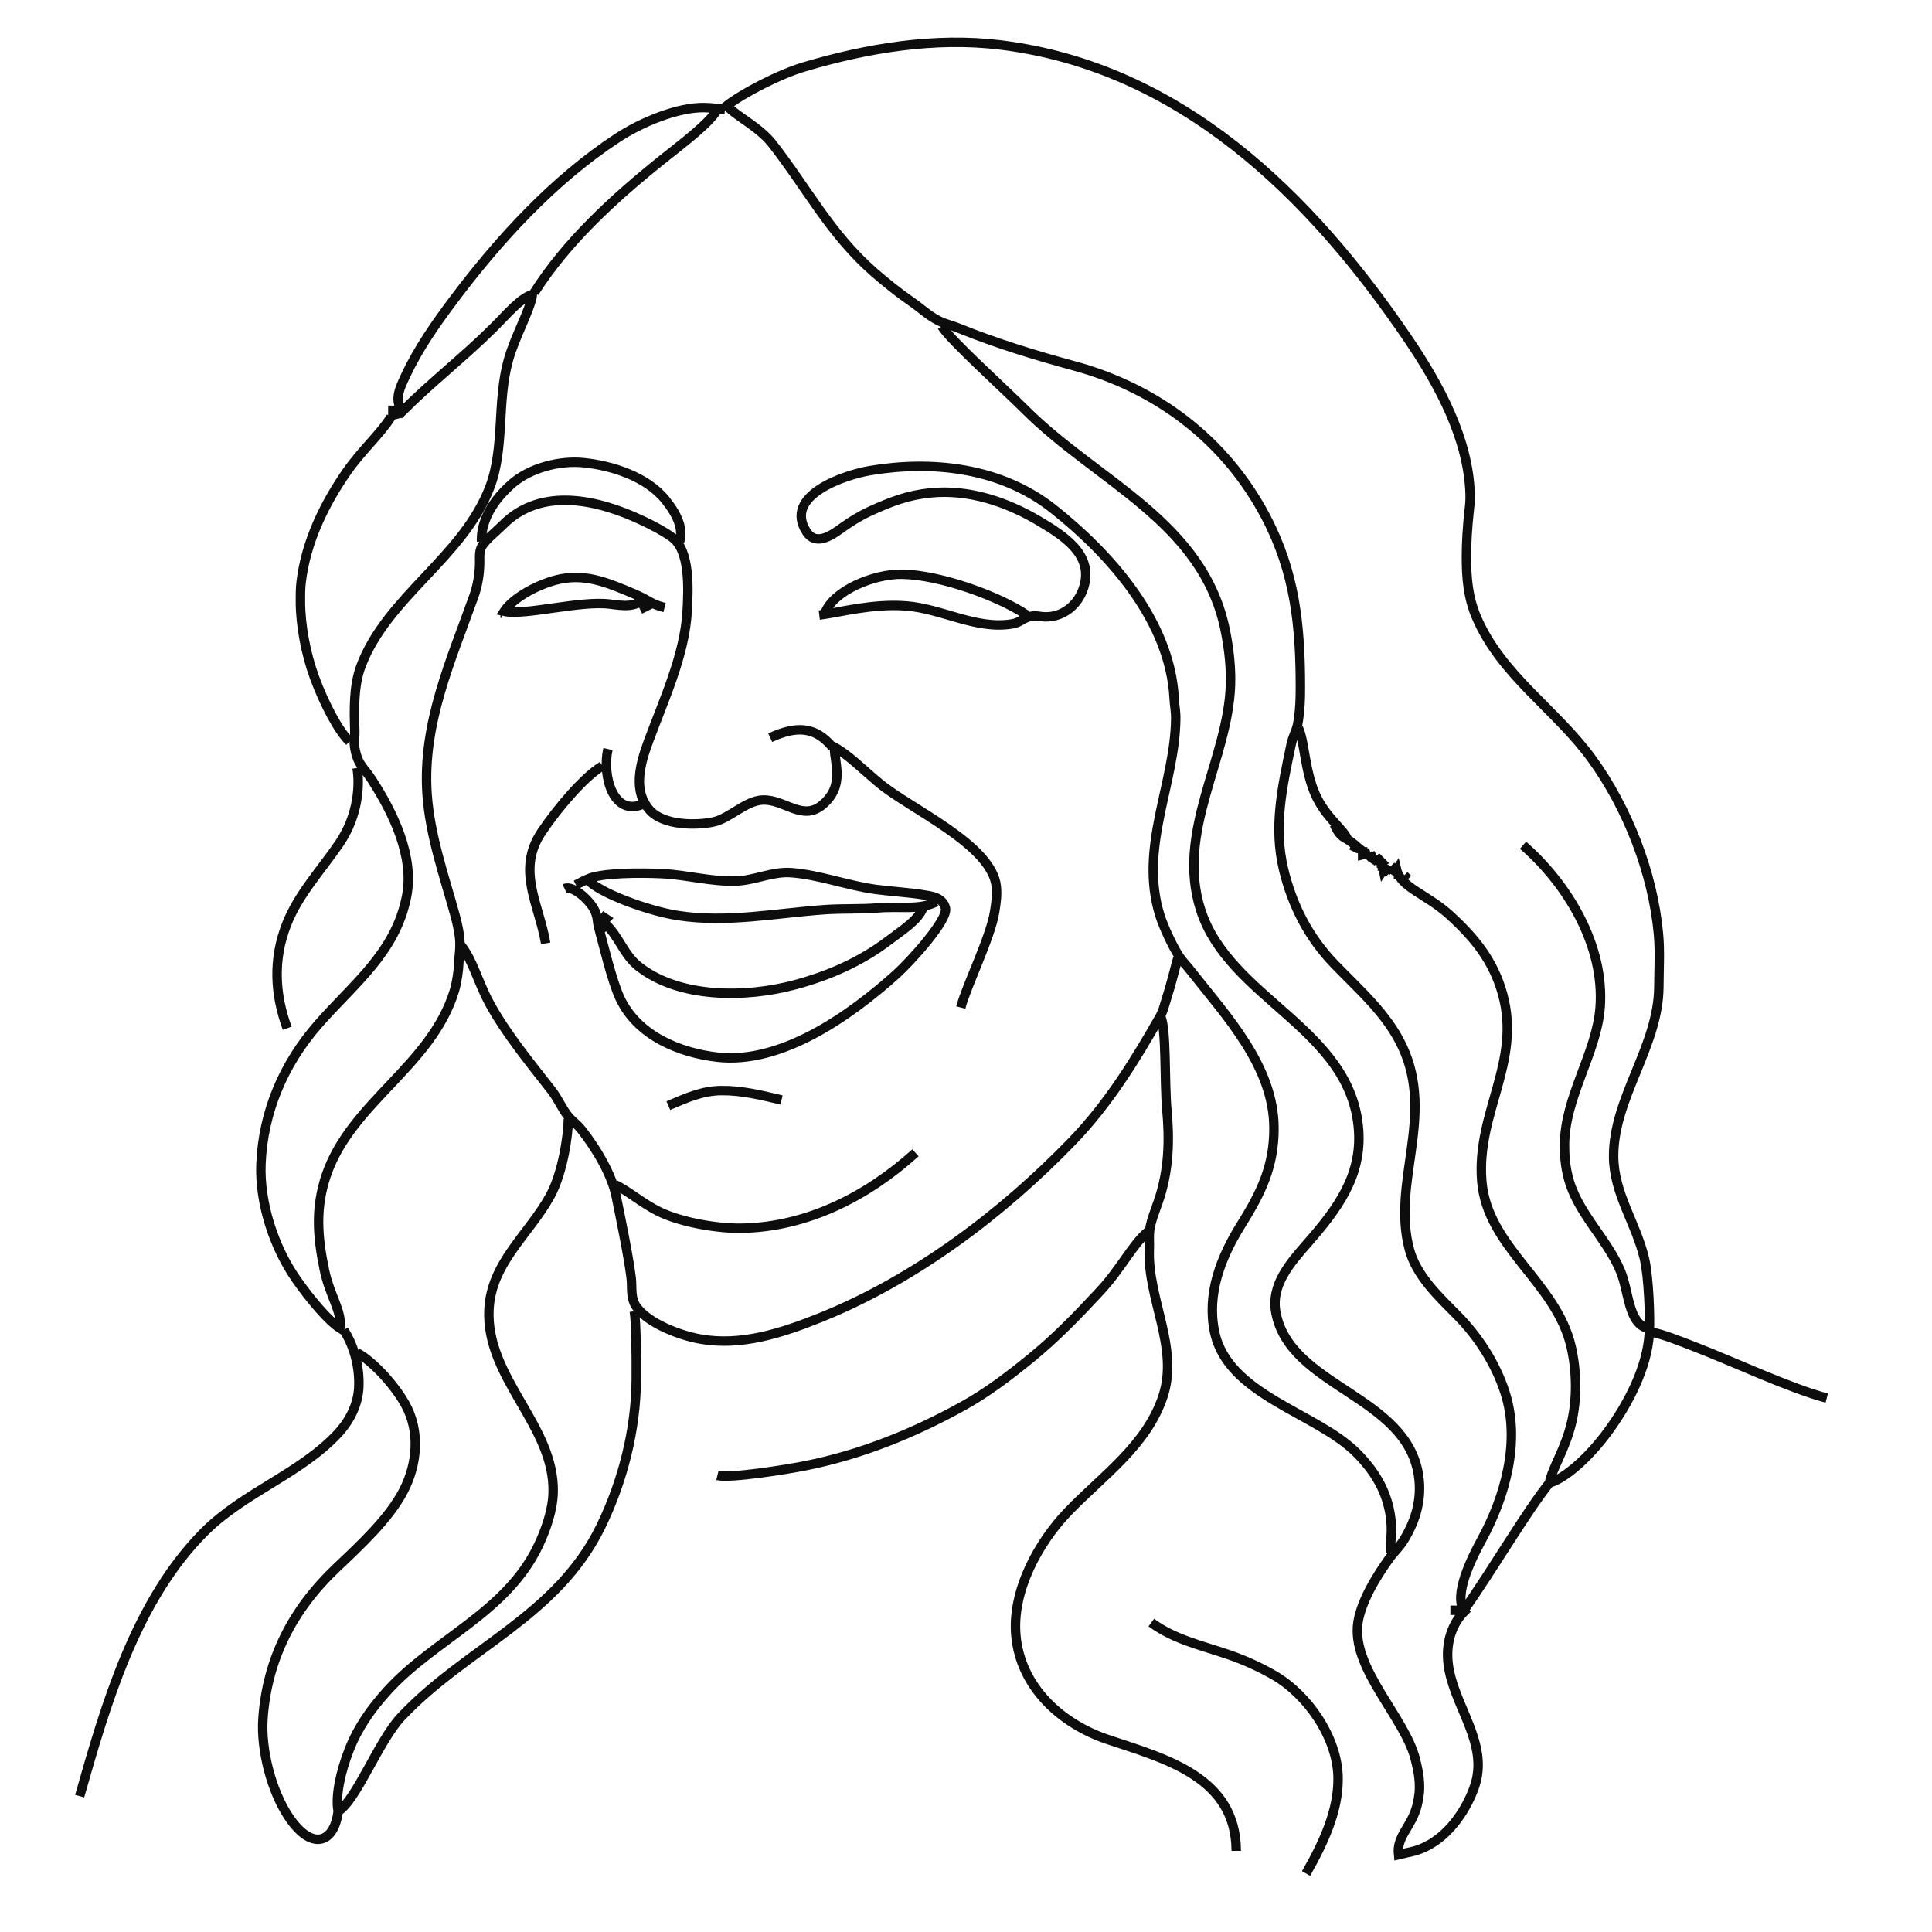 <?xml version="1.0" encoding="UTF-8" standalone="no"?>
<svg xmlns="http://www.w3.org/2000/svg" xmlns:svg="http://www.w3.org/2000/svg" version="1.1" id="svg1" width="1024" height="1024" viewBox="0 0 1024 1024" xml:space="preserve">
  <defs id="defs1">
    <linearGradient id="swatch1">
      <stop style="stop-color:#000000;stop-opacity:1;" offset="0" id="stop1"></stop>
    </linearGradient>
  </defs>
  <g id="g1">
    <path style="fill:none;stroke:#0d0d0d;stroke-width:5;stroke-dasharray:none" d="m 499.231,173 c 4.422,7.268 33.285,33.285 44,44 38.731,38.731 94.981,59.55 106.371,118 1.839,9.437 2.89,18.998 2.588,28 -1.325,39.555 -28.966,77.683 -15.903,119 15.036,47.558 79.978,62.93 83.807,117 1.737,24.535 -11.503,42.09 -27.165,60 -9.195,10.514 -19.555,22.192 -16.637,37 7.743,39.294 69.153,43.551 75.57,86 1.855,12.27 -1.307,23.554 -7.68,33.992 -2.707,4.434 -4.861,5.917 -7.92,10.144 -6.575,9.084 -15.837,23.968 -16.754,35.864 -1.81,23.474 24.938,48.549 30.537,70 2.453,9.4 3.272,16.159 0.997,25 -2.959,11.499 -10.903,16.14 -9.811,26 6.14,-1.545 10.069,-1.557 17,-5.626 10.848,-6.368 19.131,-18.545 23.258,-30.374 8.028,-23.012 -11.162,-42.836 -13.918,-65 -1.452,-11.682 2.302,-21.733 8.66,-28 -6.314,-8.333 4.076,-28.748 9.12,-38 12.429,-22.799 20.693,-52.146 12.315,-78 -4.934,-15.227 -14.03,-29.456 -25.442,-41 -10.034,-10.149 -21.581,-20.931 -25.286,-35 -9.32,-35.388 13.55,-70.121 -3.513,-107 -8.15,-17.616 -22.875,-30.248 -36.153,-44 -13.712,-14.202 -22.283,-31.011 -26.902,-50 -5.55,-22.814 -0.645,-44.363 3.865,-65.999 1.242,-5.956 3.018,-7.021 3.9,-13.079 0.967,-6.638 1.096,-11.125 1.097,-17.922 0,-32.471 -2.887,-60.648 -18.279,-90 -21.301,-40.621 -57.671,-68.154 -101.721,-80.103 -20.463,-5.551 -41.517,-12.004 -61,-19.915 -4.529,-1.839 -6.864,-2.03 -11,-4.136 -5.207,-2.652 -9.599,-6.828 -14,-9.847 -6.43,-4.41 -13.949,-10.405 -20,-15.699 -23.378,-20.45 -35.509,-44.671 -54.043,-68.301 -6.891,-8.786 -19.244,-14.57 -23.957,-20.001 8.051,-6.308 27.485,-16.557 41,-20.561 33.455,-9.913 69.182,-15.877 104,-11.616 C 625.354,35.465 694.47,103.115 746.552,180 c 16.337,24.118 31.811,52.737 32.635,82 0.114,4.03 -0.247,6.253 -0.637,10 -0.798,7.663 -1.313,15.195 -1.32,23 -0.01,10.929 0.754,21.405 5.268,32 13.199,30.979 42.047,48.857 61.069,75 19.133,26.296 32.51,60.813 35.445,93 0.85,9.32 0.271,17.813 0.215,28 -0.172,31.532 -24.162,58.998 -23.987,90 0.111,19.61 11.72,34.857 16.313,54 2.309,9.626 3.099,31.554 2.577,40 -1.094,17.666 -10.976,36.936 -22.086,52 -9.678,13.123 -22.136,24.42 -30.814,27 1.397,-7.809 8.308,-17.538 11.73,-32 2.997,-12.664 2.706,-27.319 -0.177,-40 -7.813,-34.369 -44.552,-52.755 -47.41,-88 -2.937,-36.222 21.041,-62.779 11.075,-99 -4.883,-17.746 -14.872,-29.975 -28.218,-42.118 -11.83,-10.763 -25.796,-14.503 -28,-23.882 l -2,3 m -229,70 c 2.922,-11.348 15.927,-37.338 17.992,-51 0.699,-4.62 1.302,-8.21 0.849,-13 -2.089,-22.09 -45.447,-41.168 -61.842,-54.753 -9.064,-7.511 -16.825,-15.431 -24,-19.247 0.054,8.636 5.649,20.392 -6.185,30.474 -10.699,9.114 -20.147,-2.914 -31.815,-2.444 -9.048,0.364 -17.534,9.776 -26,11.59 -9.788,2.098 -26.402,1.736 -33.551,-5.899 -9.605,-10.258 -5.302,-25.096 -1.01,-36.72 7.935,-21.491 19.273,-45.867 20.54,-69 0.646,-11.797 1.639,-32.294 -8.045,-39.272 -4.649,-3.349 -10.329,-6.295 -15.933,-8.928 -22.666,-10.65 -53.122,-18.312 -73.68,2.356 -3.91,3.931 -7.589,6.541 -10.499,10.381 -2.205,2.91 -1.802,6.228 -1.821,9.462 -0.036,5.9 -0.982,12.138 -3.075,18 -12.235,34.271 -27.393,67.78 -24.789,105 1.534,21.922 9.003,42.999 14.791,64 1.361,4.937 2.582,10.665 2.631,15 0.051,4.576 -0.433,5.692 -0.569,10 -0.126,4.024 -1.059,10.687 -2.365,15 -12.114,40.007 -54.777,59.169 -67.951,98 -5.812,17.131 -4.658,32.421 -0.991,50 2.943,14.11 9.43,21.735 8.318,31 -6.206,-3.915 -15.84,-15.363 -23.253,-26 -11.996,-17.214 -19.463,-40.704 -18.661,-61 1.084,-27.432 11.853,-52.966 30.253,-74 18.986,-21.704 41.13,-38.044 46.955,-68 4.1,-21.081 -7.127,-44.266 -18.616,-61.981 -4.061,-6.262 -7.115,-7.379 -8.763,-16.019 -0.843,-4.42 0.032,-5.931 -0.101,-10 -0.338,-10.337 -0.713,-23.415 3.291,-34 14.018,-37.055 54.114,-57.388 68.364,-95 7.827,-20.66 3.592,-44.929 9.7,-67 3.548,-12.82 11.684,-26.71 12.83,-35 -6.848,2.434 -12.443,9.487 -21,17.997 -15.056,14.973 -32.771,28.781 -48,44.003 -4.47,-6.106 -1.352,-12.276 1.802,-19 6.741,-14.374 15.832,-27.344 25.324,-40 24.225,-32.302 53.04,-63.683 86.875,-85.885 12.596,-8.265 31.759,-16.305 46,-16.094 4.45,0.066 7.066,0.613 11,0.979 m -4,0 c -4.269,7.538 -19.749,18.992 -29,26.4 -26.292,21.055 -50.988,43.796 -68,70.6 m -75,60 v 5 l 4,-1 m -5,2 c -5.374,8.748 -15.514,17.675 -23.403,29 -11.998,17.224 -21.557,37.031 -24.152,58 -0.512,4.141 -0.453,7.178 -0.445,11 0.026,12.357 2.822,27.389 7.439,40 5.225,14.271 12.96,28.685 18.56,34 m 70,-106 c -0.401,-7.644 3.082,-19.224 16.086,-30.581 9.725,-8.493 25.337,-12.441 37.914,-11.194 14.512,1.438 33.39,7.156 43.522,19.778 6.525,8.128 9.433,15.374 7.478,21.997 m 74,39 c 11.353,-1.474 28.101,-6.211 46,-4.861 18.967,1.431 36.966,12.639 55.992,9.575 4.538,-0.731 5.547,-2.791 9.225,-3.818 3.66,-1.022 4.891,0.009 8.783,0.045 8.951,0.083 17.252,-5.958 20.25,-15.94 5.15,-17.15 -10.815,-27.178 -24.25,-35.118 -16.773,-9.913 -36.867,-16.675 -57,-14.657 -11.883,1.191 -20.695,4.535 -32,9.66 -4.56,2.067 -9.885,5.26 -14,8.193 -5.412,3.858 -14.407,10.985 -19.753,2.774 -12.543,-19.265 20.225,-30.172 33.753,-32.436 32.596,-5.454 69.068,-1.805 97,20.303 30.558,24.186 61.928,59.727 64.077,100.281 0.219,4.133 0.916,7.061 0.864,11 -0.463,34.911 -19.575,68.08 -8.462,104 1.991,6.435 7.154,17.249 10.196,21.783 1.934,2.882 3.614,4.453 5.822,7.258 19.308,24.522 44.474,51.172 44.503,83.96 0.018,20.264 -6.824,34.2 -17.314,51 -10.861,17.395 -18.423,36.759 -14.167,57 7.068,33.623 53.875,42.598 75.342,64.137 9.05,9.08 15.397,19.208 17.615,31.863 1.779,10.15 -0.234,14.711 0.524,21 M 437.231,325 c 4.449,-12.025 26.063,-20.928 41,-20.646 20.73,0.391 51.957,12.047 66,21.646 m -202,-9 c -5.858,5.075 -11.494,4.114 -19,3.178 -15.857,-1.978 -44.99,6.202 -56,3.822 4.17,-6.346 15.679,-13.369 27,-16.46 15.176,-4.144 27.417,1.103 42,7.266 7.527,3.181 8.73,5.381 16,7.195 m -7,-2 -6,3 m -74,2 h 1 m 422,61 c 3.218,6.86 3.294,22.387 8.892,35 5.549,12.505 15.116,18.465 17.108,24 -2.759,-1.582 -4.587,-2.563 -7,-8 m -299,-46 c 13.539,-6.237 23.732,-6.249 33,5 m -119,1 c -3.191,13.816 2.634,36.494 19,29 m -52,74 c -3.519,-20.755 -15.71,-38.798 -2.199,-59 8.757,-13.094 22.901,-29.497 32.199,-35 m -130,1 c 1.452,8.205 1.033,24.733 -9.36,40 -9.736,14.301 -21.728,26.929 -27.999,43 -7.206,18.468 -6.299,36.845 0.358,55 m 559,-106 -2,2 m 3,0 -2,2 m 4,2 c 4.635,2.497 8.446,8.376 12,7 l -4,1 v -4 m -6,-1 4,2 m 87,-2 c 23.377,20.278 43.356,53.019 40.861,86 -1.823,24.102 -18.918,47.755 -18.86,73 0.014,6.053 0.384,10.817 1.938,17 4.719,18.778 20.714,32.591 27.831,50 4.481,10.961 3.959,27.29 14.23,30 m -147,-252 c 1.414,3.396 1.909,4.453 5,4 l -2,-2 m -4,-1 2,2 m 2,1 1,1 m 2,-1 1,5 2,-3 m -2,-1 -2,2 m 1,-1 v 2 m -2,-1 h 1 m 6,0 2,2 m -5,0 2,2 m 1,-2 1,1 m -242,16 c -9,4.576 -19.08,2.159 -31,3.217 -8.54,0.758 -18.637,0.264 -28,0.919 -26.021,1.819 -51.864,7.171 -78,3.106 -15.791,-2.456 -42.207,-12.134 -48,-19.242 7.412,-3.466 28.111,-3.527 40,-2.922 13.209,0.672 25.708,4.34 39,3.882 9.816,-0.338 19.139,-5.15 29,-4.436 14.885,1.078 30.251,6.923 45,8.896 6.39,0.855 17.88,1.703 24,2.667 5.282,0.832 11.332,1.336 12.862,7.168 1.647,6.28 -18.705,28.509 -25.862,34.954 -24.781,22.318 -61.213,47.972 -95,44.103 -20.095,-2.301 -42.368,-11.382 -51.655,-31.312 -4.303,-9.235 -8.723,-28.15 -11.132,-37 -1.154,-4.241 -0.368,-4.968 -2.035,-9 -2.172,-5.255 -11.721,-14.118 -16.179,-12 m 442,-9 v 4 m 3,-2 2,2 m -441,3 6,-3 m 178,15 c -2.47,6.701 -10.578,11.692 -18,17.324 -15.087,11.449 -31.747,18.765 -50,23.652 -25.747,6.894 -61.199,7.396 -82.959,-9.916 -7.516,-5.979 -10.264,-15.604 -17.041,-22.06 l -1,1 -1,1 -1,1 m 0,-8 3,2 -4,4 m -73,10 c 6.432,7.872 8.821,19.014 15.337,31 8.604,15.825 22.079,32.234 32.827,46 3.249,4.161 5.751,10.043 8.695,13.544 2.862,3.403 4.482,3.896 7.314,7.504 7.821,9.966 15.827,23.488 18.168,34.952 2.295,11.238 6.419,31.145 7.931,43 0.692,5.423 -0.545,10.952 2.813,15.644 6.257,8.742 22.802,15.121 33.914,17.095 21.443,3.808 42.851,-3.014 64,-11.541 49.859,-20.101 96.081,-55.038 132.96,-93.198 19.443,-20.118 33.508,-43.171 46.542,-66 1.933,-3.385 2.469,-6.412 3.634,-10 2.337,-7.2 4.458,-16.134 5.864,-21 m -9,31 c 3.051,6.531 1.92,34.776 3.217,49 1.449,15.885 1.297,32.044 -4.575,49 -1.704,4.92 -3.987,10.552 -4.522,15 -0.473,3.934 -0.025,5.952 -0.196,10 -1.11,26.351 15.826,52.063 7.277,78 -8.586,26.05 -31.834,42.034 -50.159,61 -16.002,16.562 -30.034,42.306 -27.82,66 2.525,27.021 23.675,46.587 48.78,54.999 30.432,10.197 67.839,19.815 68,59.001 m -301,-395 c 9.597,-4.103 17.998,-7.879 28,-7.974 10.949,-0.104 20.77,2.349 32,4.974 m -113,10 c -0.033,8.194 -2.837,28.578 -9.704,41 -11.185,20.232 -31.138,35.304 -32.358,60 -1.801,36.46 34.89,61.6 34.014,97 -0.231,9.32 -3.784,19.58 -7.755,28 -16.801,35.624 -55.15,49.735 -79.971,77.008 -8.522,9.363 -15.562,19.271 -20.222,30.992 -5.028,12.649 -7.468,25.415 -6.003,33 9.659,-5.753 21.41,-37.217 33.323,-49.922 34.291,-36.569 82.555,-53.101 105.914,-101.078 11.622,-23.871 18.639,-51.402 18.763,-78 0.058,-12.479 -0.027,-28.664 -1,-36 m 149,-84 c -25.754,23.253 -57.436,39.31 -92,39.981 -12.695,0.246 -32.21,-3.021 -44,-8.839 -8.542,-4.216 -16.882,-11.276 -23,-14.142 m 54,154 c 6.608,1.646 36.255,-3.045 47,-5.2 29.317,-5.881 56.945,-17.067 83,-31.478 12.998,-7.189 24.593,-16.033 36,-25.324 13.585,-11.065 25.357,-23.265 37.134,-35.998 10.741,-11.613 17.214,-24.783 24.866,-31 m -426,52 c 4.973,7.568 8.396,18.579 7.957,30 -0.357,9.282 -4.726,17.984 -11.196,24.922 -19.677,21.102 -49.93,31.185 -70.759,52.079 -36.502,36.615 -52.333,91.829 -66.003,139.999 m 833,-246 c 6.533,1.321 14.421,4.511 23,7.822 20.52,7.919 50.81,22.189 70,27.178 m -779,-24 c 7.799,4.152 19.137,15.989 25.394,27 8.231,14.486 6.548,32.005 -0.678,46 -7.736,14.982 -23.165,29.163 -35.715,41.078 -23.027,21.862 -36.667,48.119 -38.864,79.922 -1.133,16.406 4.475,38.298 13.664,52 12.399,18.488 24.292,13.78 26.199,-3 m 642,-174 c -12.164,15.139 -30.27,46.157 -45,67 m -5,-2 v 5 m -161,4 c 12.204,9.025 26.893,12.164 41,17.012 8.362,2.874 16.471,6.564 24,10.9 17.671,10.177 33.562,32.779 33.981,54.088 0.353,17.916 -8.127,35.452 -16.981,51" id="path1"></path>
  </g>
</svg>
